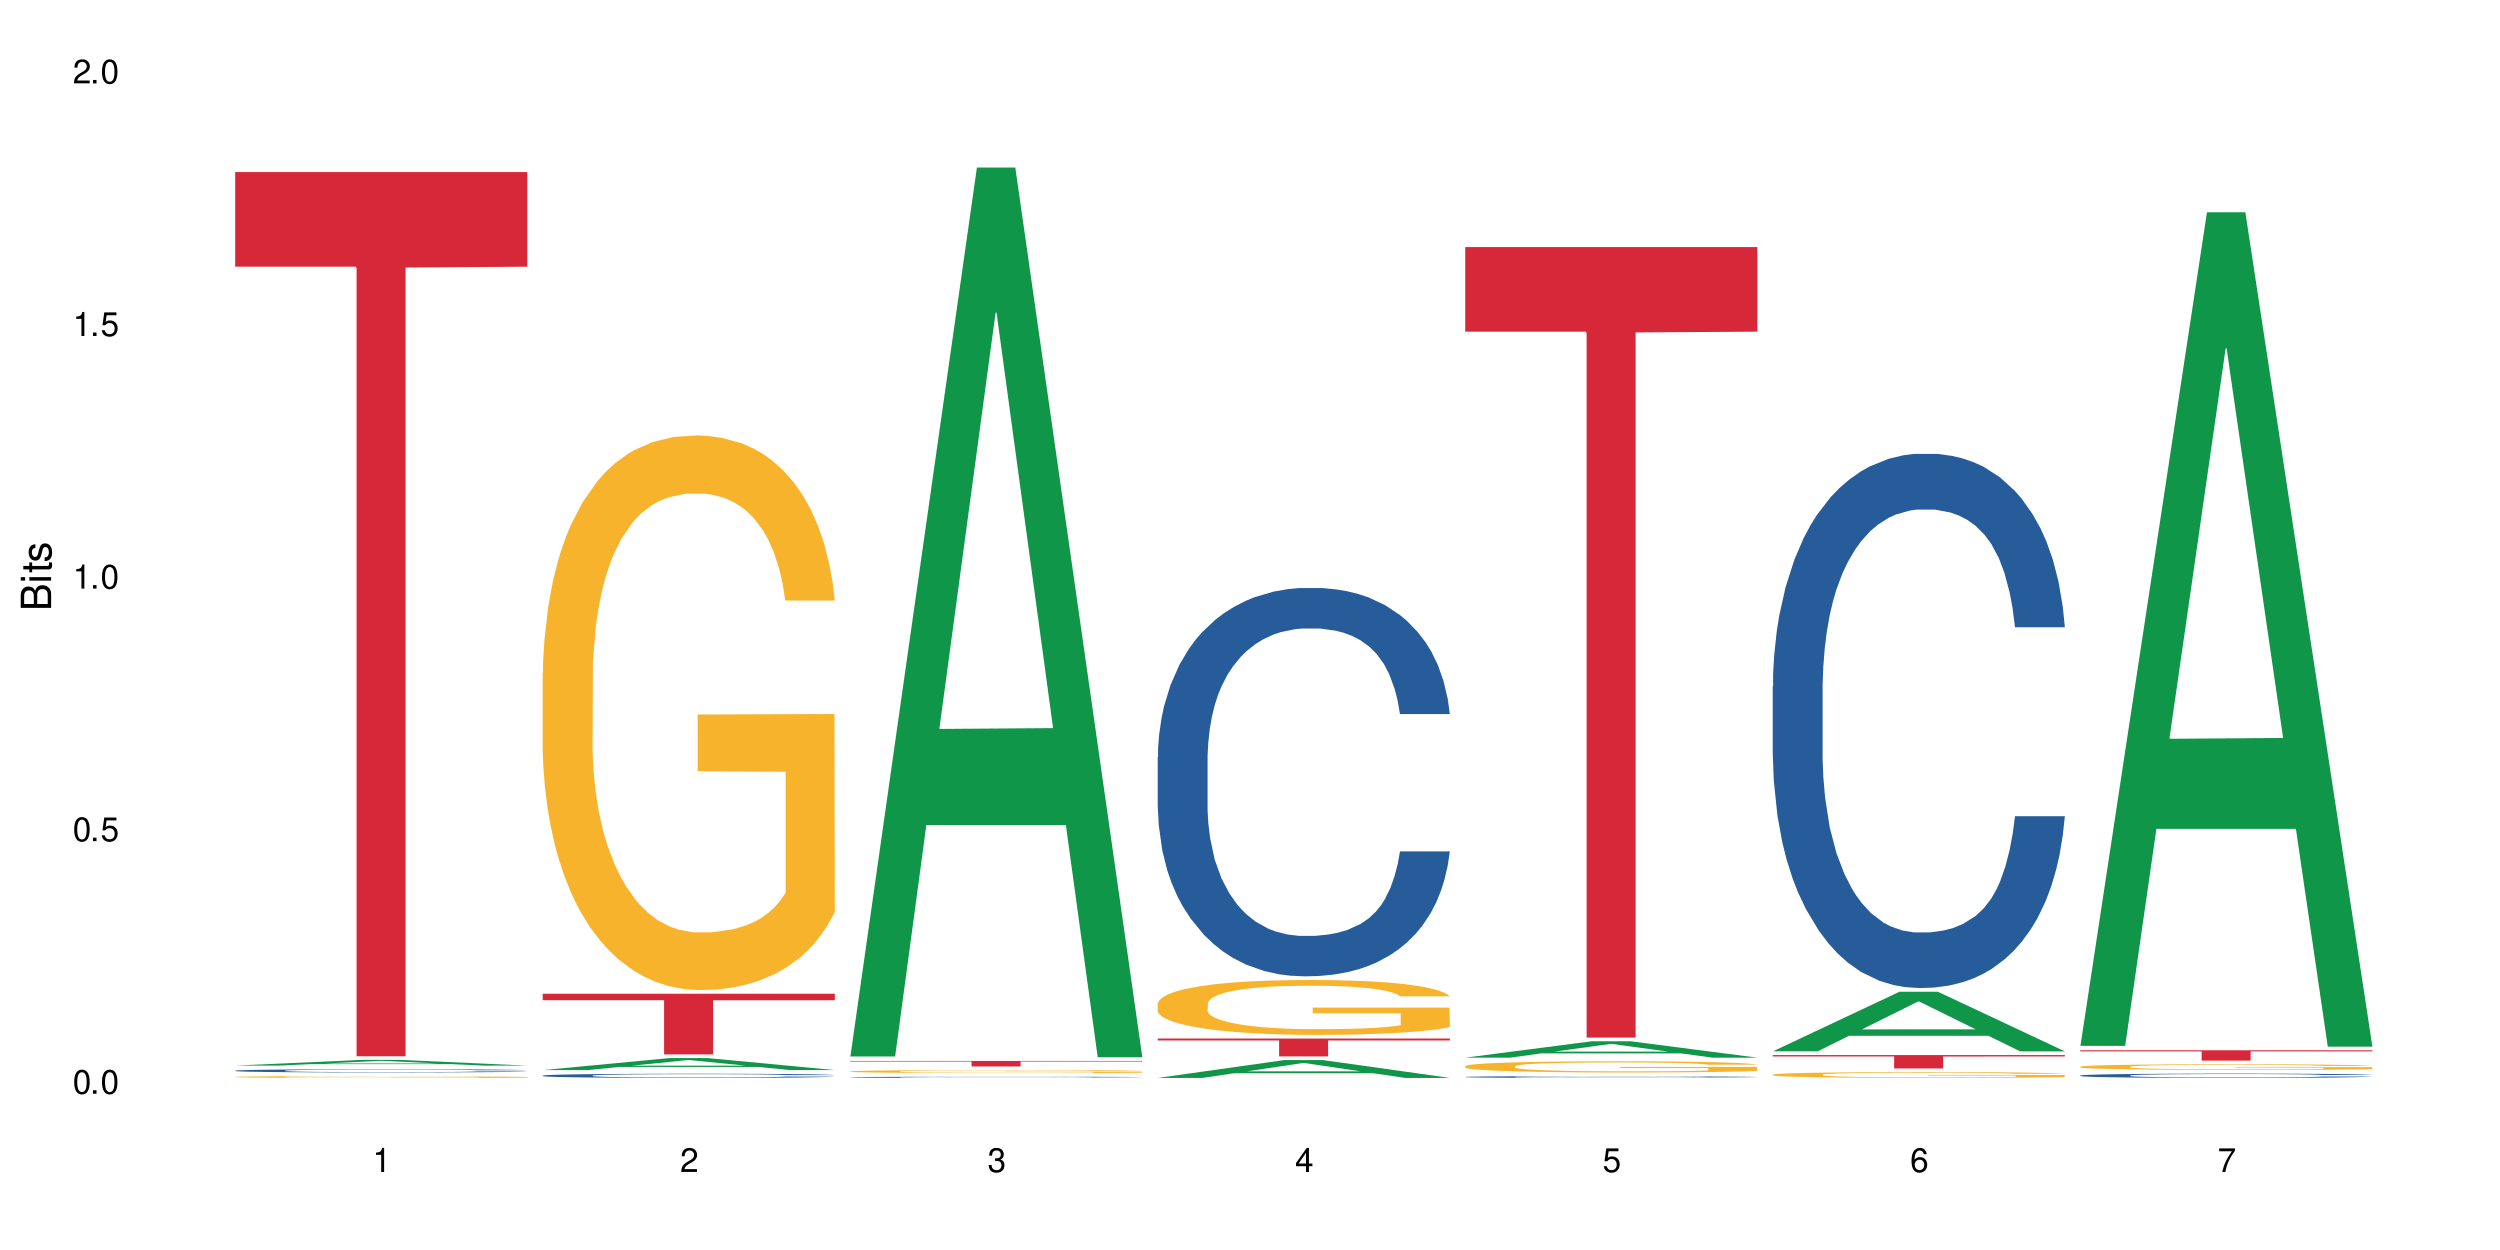 <?xml version="1.0" encoding="UTF-8"?>
<svg xmlns="http://www.w3.org/2000/svg" xmlns:xlink="http://www.w3.org/1999/xlink" width="720" height="360" viewBox="0 0 720 360">
<defs>
<g>
<g id="glyph-0-0">
</g>
<g id="glyph-0-1">
<path d="M 2.641 -6.938 C 2 -6.938 1.422 -6.656 1.078 -6.172 C 0.641 -5.562 0.406 -4.641 0.406 -3.359 C 0.406 -1.016 1.188 0.219 2.641 0.219 C 4.078 0.219 4.859 -1.016 4.859 -3.297 C 4.859 -4.641 4.656 -5.547 4.203 -6.172 C 3.844 -6.656 3.281 -6.938 2.641 -6.938 Z M 2.641 -6.188 C 3.547 -6.188 4 -5.25 4 -3.375 C 4 -1.406 3.562 -0.484 2.625 -0.484 C 1.734 -0.484 1.281 -1.438 1.281 -3.344 C 1.281 -5.25 1.734 -6.188 2.641 -6.188 Z M 2.641 -6.188 "/>
</g>
<g id="glyph-0-2">
<path d="M 1.828 -1 L 0.828 -1 L 0.828 0 L 1.828 0 Z M 1.828 -1 "/>
</g>
<g id="glyph-0-3">
<path d="M 4.562 -6.797 L 1.062 -6.797 L 0.547 -3.094 L 1.328 -3.094 C 1.719 -3.562 2.047 -3.734 2.578 -3.734 C 3.484 -3.734 4.062 -3.109 4.062 -2.094 C 4.062 -1.125 3.484 -0.531 2.578 -0.531 C 1.828 -0.531 1.375 -0.906 1.188 -1.672 L 0.328 -1.672 C 0.453 -1.109 0.547 -0.844 0.75 -0.594 C 1.125 -0.078 1.828 0.219 2.594 0.219 C 3.969 0.219 4.922 -0.781 4.922 -2.219 C 4.922 -3.562 4.031 -4.484 2.719 -4.484 C 2.25 -4.484 1.859 -4.359 1.469 -4.062 L 1.734 -5.969 L 4.562 -5.969 Z M 4.562 -6.797 "/>
</g>
<g id="glyph-0-4">
<path d="M 2.484 -4.938 L 2.484 0 L 3.328 0 L 3.328 -6.938 L 2.766 -6.938 C 2.469 -5.875 2.281 -5.734 0.984 -5.562 L 0.984 -4.938 Z M 2.484 -4.938 "/>
</g>
<g id="glyph-0-5">
<path d="M 4.859 -0.828 L 1.281 -0.828 C 1.359 -1.406 1.672 -1.781 2.5 -2.281 L 3.469 -2.828 C 4.406 -3.344 4.906 -4.062 4.906 -4.906 C 4.906 -5.484 4.672 -6.031 4.266 -6.406 C 3.859 -6.766 3.375 -6.938 2.719 -6.938 C 1.859 -6.938 1.219 -6.625 0.844 -6.031 C 0.609 -5.672 0.5 -5.234 0.484 -4.531 L 1.328 -4.531 C 1.359 -5.016 1.406 -5.281 1.531 -5.516 C 1.75 -5.938 2.188 -6.203 2.703 -6.203 C 3.469 -6.203 4.031 -5.641 4.031 -4.891 C 4.031 -4.344 3.719 -3.859 3.125 -3.516 L 2.234 -3 C 0.812 -2.172 0.406 -1.531 0.328 -0.016 L 4.859 -0.016 Z M 4.859 -0.828 "/>
</g>
<g id="glyph-0-6">
<path d="M 2.125 -3.188 L 2.578 -3.188 C 3.5 -3.188 3.984 -2.766 3.984 -1.922 C 3.984 -1.062 3.469 -0.531 2.594 -0.531 C 1.656 -0.531 1.203 -1 1.156 -2.016 L 0.312 -2.016 C 0.344 -1.453 0.438 -1.094 0.609 -0.781 C 0.953 -0.109 1.625 0.219 2.547 0.219 C 3.953 0.219 4.859 -0.625 4.859 -1.938 C 4.859 -2.828 4.516 -3.297 3.703 -3.594 C 4.344 -3.844 4.656 -4.328 4.656 -5.031 C 4.656 -6.219 3.875 -6.938 2.578 -6.938 C 1.203 -6.938 0.484 -6.172 0.453 -4.703 L 1.297 -4.703 C 1.312 -5.125 1.344 -5.359 1.453 -5.578 C 1.641 -5.969 2.062 -6.203 2.594 -6.203 C 3.344 -6.203 3.797 -5.75 3.797 -5 C 3.797 -4.516 3.609 -4.219 3.25 -4.047 C 3.016 -3.953 2.703 -3.922 2.125 -3.906 Z M 2.125 -3.188 "/>
</g>
<g id="glyph-0-7">
<path d="M 3.141 -1.672 L 3.141 0 L 3.984 0 L 3.984 -1.672 L 4.984 -1.672 L 4.984 -2.438 L 3.984 -2.438 L 3.984 -6.938 L 3.359 -6.938 L 0.266 -2.578 L 0.266 -1.672 Z M 3.141 -2.438 L 1 -2.438 L 3.141 -5.5 Z M 3.141 -2.438 "/>
</g>
<g id="glyph-0-8">
<path d="M 4.781 -5.125 C 4.609 -6.266 3.891 -6.938 2.844 -6.938 C 2.094 -6.938 1.422 -6.578 1.031 -5.953 C 0.594 -5.266 0.406 -4.422 0.406 -3.172 C 0.406 -2 0.578 -1.25 0.984 -0.641 C 1.359 -0.078 1.953 0.219 2.703 0.219 C 3.984 0.219 4.922 -0.75 4.922 -2.094 C 4.922 -3.375 4.062 -4.281 2.844 -4.281 C 2.172 -4.281 1.641 -4.031 1.281 -3.516 C 1.281 -5.234 1.828 -6.188 2.797 -6.188 C 3.391 -6.188 3.797 -5.797 3.938 -5.125 Z M 2.734 -3.531 C 3.547 -3.531 4.062 -2.953 4.062 -2.031 C 4.062 -1.156 3.484 -0.531 2.703 -0.531 C 1.922 -0.531 1.328 -1.188 1.328 -2.078 C 1.328 -2.938 1.906 -3.531 2.734 -3.531 Z M 2.734 -3.531 "/>
</g>
<g id="glyph-0-9">
<path d="M 4.984 -6.797 L 0.438 -6.797 L 0.438 -5.969 L 4.109 -5.969 C 2.5 -3.656 1.828 -2.234 1.328 0 L 2.219 0 C 2.594 -2.172 3.453 -4.047 4.984 -6.094 Z M 4.984 -6.797 "/>
</g>
<g id="glyph-1-0">
</g>
<g id="glyph-1-1">
<path d="M 0 -0.953 L 0 -4.891 C 0 -5.719 -0.234 -6.344 -0.734 -6.797 C -1.188 -7.234 -1.812 -7.469 -2.5 -7.469 C -3.547 -7.469 -4.188 -7 -4.625 -5.875 C -4.984 -6.688 -5.625 -7.094 -6.531 -7.094 C -7.172 -7.094 -7.734 -6.859 -8.141 -6.391 C -8.562 -5.922 -8.75 -5.344 -8.75 -4.5 L -8.75 -0.953 Z M -4.984 -2.062 L -7.766 -2.062 L -7.766 -4.219 C -7.766 -4.844 -7.688 -5.203 -7.453 -5.5 C -7.219 -5.812 -6.859 -5.969 -6.375 -5.969 C -5.891 -5.969 -5.531 -5.812 -5.297 -5.5 C -5.062 -5.203 -4.984 -4.844 -4.984 -4.219 Z M -0.984 -2.062 L -4 -2.062 L -4 -4.781 C -4 -5.766 -3.438 -6.359 -2.484 -6.359 C -1.547 -6.359 -0.984 -5.766 -0.984 -4.781 Z M -0.984 -2.062 "/>
</g>
<g id="glyph-1-2">
<path d="M -6.281 -1.797 L -6.281 -0.797 L 0 -0.797 L 0 -1.797 Z M -8.75 -1.797 L -8.75 -0.797 L -7.484 -0.797 L -7.484 -1.797 Z M -8.75 -1.797 "/>
</g>
<g id="glyph-1-3">
<path d="M -6.281 -3.047 L -6.281 -2.016 L -8.016 -2.016 L -8.016 -1.016 L -6.281 -1.016 L -6.281 -0.172 L -5.469 -0.172 L -5.469 -1.016 L -0.719 -1.016 C -0.078 -1.016 0.281 -1.453 0.281 -2.234 C 0.281 -2.5 0.25 -2.719 0.188 -3.047 L -0.641 -3.047 C -0.609 -2.906 -0.594 -2.766 -0.594 -2.562 C -0.594 -2.141 -0.719 -2.016 -1.156 -2.016 L -5.469 -2.016 L -5.469 -3.047 Z M -6.281 -3.047 "/>
</g>
<g id="glyph-1-4">
<path d="M -4.531 -5.25 C -5.766 -5.25 -6.469 -4.422 -6.469 -2.969 C -6.469 -1.516 -5.719 -0.562 -4.547 -0.562 C -3.562 -0.562 -3.094 -1.062 -2.734 -2.562 L -2.516 -3.484 C -2.344 -4.188 -2.094 -4.469 -1.641 -4.469 C -1.047 -4.469 -0.641 -3.875 -0.641 -3 C -0.641 -2.453 -0.797 -2 -1.062 -1.75 C -1.25 -1.594 -1.422 -1.531 -1.875 -1.469 L -1.875 -0.406 C -0.422 -0.453 0.281 -1.266 0.281 -2.922 C 0.281 -4.5 -0.5 -5.516 -1.719 -5.516 C -2.656 -5.516 -3.172 -4.984 -3.469 -3.734 L -3.703 -2.766 C -3.891 -1.953 -4.156 -1.609 -4.594 -1.609 C -5.188 -1.609 -5.547 -2.125 -5.547 -2.938 C -5.547 -3.75 -5.203 -4.172 -4.531 -4.203 Z M -4.531 -5.25 "/>
</g>
</g>
</defs>
<rect x="-72" y="-36" width="864" height="432" fill="rgb(100%, 100%, 100%)" fill-opacity="1"/>
<path fill-rule="nonzero" fill="rgb(6.275%, 58.824%, 28.235%)" fill-opacity="1" d="M 67.73 306.887 L 67.82 306.887 L 104.227 305.25 L 115.281 305.25 L 151.867 306.887 L 139.012 306.887 L 129.844 306.461 L 89.664 306.461 L 80.676 306.887 L 67.73 306.887 L 93.527 306.285 L 126.156 306.281 L 109.887 305.516 L 109.707 305.516 L 109.527 305.52 L 93.438 306.281 L 93.527 306.285 Z M 67.73 306.887 "/>
<path fill-rule="nonzero" fill="rgb(14.51%, 36.078%, 60%)" fill-opacity="1" d="M 67.73 308.344 L 67.832 308.344 L 67.832 308.324 L 68.141 308.289 L 68.859 308.25 L 69.578 308.223 L 71.426 308.172 L 73.988 308.125 L 76.656 308.086 L 78.605 308.066 L 80.352 308.047 L 84.352 308.016 L 86.918 308 L 89.688 307.984 L 93.074 307.973 L 95.535 307.965 L 101.078 307.949 L 105.18 307.945 L 108.363 307.941 L 115.238 307.941 L 119.34 307.945 L 122.316 307.949 L 125.598 307.957 L 128.371 307.965 L 133.191 307.98 L 137.5 308.004 L 139.449 308.02 L 142.527 308.047 L 144.891 308.07 L 146.531 308.094 L 148.379 308.125 L 150.02 308.16 L 151.25 308.203 L 151.867 308.242 L 137.5 308.242 L 136.785 308.207 L 135.961 308.18 L 134.422 308.148 L 132.883 308.121 L 130.73 308.098 L 128.781 308.082 L 126.113 308.066 L 123.754 308.055 L 121.289 308.047 L 118.93 308.043 L 114.414 308.039 L 107.234 308.039 L 103.23 308.047 L 101.078 308.051 L 98 308.062 L 95.844 308.074 L 93.281 308.09 L 91.535 308.105 L 89.379 308.129 L 87.84 308.148 L 86.098 308.176 L 85.07 308.195 L 84.148 308.219 L 83.328 308.25 L 82.711 308.277 L 82.301 308.309 L 82.094 308.34 L 82.094 308.469 L 82.301 308.5 L 82.812 308.535 L 84.148 308.59 L 86.098 308.633 L 88.355 308.668 L 90.508 308.695 L 91.742 308.707 L 93.383 308.719 L 95.945 308.734 L 99.641 308.754 L 101.797 308.758 L 105.078 308.766 L 108.465 308.77 L 112.98 308.77 L 116.98 308.766 L 119.648 308.762 L 122.418 308.754 L 126.215 308.742 L 128.574 308.727 L 130.629 308.711 L 132.168 308.695 L 133.191 308.684 L 134.73 308.656 L 135.961 308.629 L 136.887 308.598 L 137.5 308.57 L 151.867 308.57 L 151.25 308.602 L 150.328 308.637 L 149.402 308.66 L 147.969 308.691 L 146.324 308.715 L 143.965 308.746 L 142.016 308.766 L 139.449 308.785 L 137.09 308.801 L 134.527 308.816 L 130.73 308.832 L 128.266 308.84 L 125.598 308.848 L 122.418 308.855 L 118.418 308.863 L 114.109 308.867 L 110.105 308.867 L 105.797 308.863 L 102.617 308.859 L 98.41 308.855 L 93.176 308.84 L 89.379 308.824 L 86.406 308.805 L 83.84 308.789 L 80.969 308.766 L 77.273 308.73 L 75.016 308.699 L 73.477 308.676 L 71.734 308.645 L 70.5 308.613 L 69.066 308.566 L 68.039 308.508 L 67.73 308.461 Z M 67.73 308.344 "/>
<path fill-rule="nonzero" fill="rgb(96.863%, 70.196%, 16.863%)" fill-opacity="1" d="M 67.73 310.145 L 67.832 310.145 L 67.832 310.133 L 68.242 310.113 L 69.27 310.082 L 70.605 310.059 L 72.039 310.039 L 72.965 310.027 L 74.504 310.016 L 75.836 310.004 L 79.223 309.984 L 83.531 309.961 L 85.891 309.953 L 88.559 309.945 L 92.355 309.938 L 94.102 309.934 L 99.438 309.926 L 105.488 309.922 L 112.16 309.918 L 115.238 309.918 L 119.441 309.922 L 125.188 309.926 L 128.473 309.934 L 131.039 309.938 L 133.707 309.941 L 136.988 309.953 L 140.066 309.965 L 142.527 309.977 L 144.992 309.988 L 147.043 310.004 L 148.789 310.023 L 150.328 310.043 L 151.25 310.059 L 151.867 310.074 L 137.605 310.074 L 136.785 310.059 L 135.859 310.047 L 134.32 310.031 L 131.242 310.008 L 128.371 309.996 L 125.906 309.988 L 122.828 309.984 L 119.855 309.977 L 116.469 309.977 L 114.414 309.973 L 108.977 309.973 L 104.055 309.977 L 101.18 309.98 L 99.129 309.984 L 96.254 309.992 L 94.512 310 L 93.484 310.004 L 90.406 310.016 L 88.355 310.031 L 87.227 310.039 L 85.789 310.055 L 84.762 310.066 L 83.633 310.086 L 83.02 310.102 L 82.199 310.133 L 82.094 310.219 L 82.402 310.238 L 83.02 310.258 L 83.84 310.273 L 85.07 310.293 L 86.301 310.305 L 88.457 310.324 L 90.305 310.336 L 91.742 310.344 L 94.512 310.359 L 95.641 310.363 L 98.309 310.371 L 101.078 310.379 L 104.465 310.383 L 107.027 310.387 L 111.133 310.391 L 116.363 310.391 L 122.52 310.387 L 126.422 310.383 L 129.09 310.379 L 130.832 310.375 L 132.988 310.371 L 134.527 310.363 L 135.961 310.359 L 137.707 310.352 L 137.707 310.238 L 112.363 310.238 L 112.363 310.184 L 151.762 310.184 L 151.867 310.371 L 149.711 310.383 L 147.043 310.395 L 144.48 310.406 L 141.812 310.414 L 138.016 310.422 L 134.938 310.426 L 130.215 310.434 L 125.906 310.438 L 121.395 310.441 L 103.949 310.441 L 100.359 310.438 L 97.074 310.43 L 93.793 310.426 L 89.688 310.414 L 87.02 310.406 L 81.48 310.383 L 79.016 310.371 L 77.375 310.363 L 75.734 310.352 L 73.988 310.336 L 72.348 310.32 L 71.117 310.305 L 69.988 310.289 L 69.168 310.273 L 68.348 310.25 L 67.938 310.234 L 67.73 310.219 Z M 67.73 310.145 "/>
<path fill-rule="nonzero" fill="rgb(83.922%, 15.686%, 22.353%)" fill-opacity="1" d="M 67.73 49.551 L 151.867 49.551 L 151.867 76.809 L 116.801 77.047 L 116.801 304.195 L 102.695 304.195 L 102.695 77.285 L 102.488 76.809 L 67.73 76.809 Z M 67.73 49.551 "/>
<path fill-rule="nonzero" fill="rgb(6.275%, 58.824%, 28.235%)" fill-opacity="1" d="M 156.293 308.184 L 156.383 308.18 L 192.789 304.73 L 203.844 304.73 L 240.43 308.188 L 227.574 308.188 L 218.406 307.285 L 178.227 307.285 L 169.238 308.184 L 156.293 308.184 L 182.094 306.91 L 214.723 306.906 L 198.453 305.297 L 198.273 305.293 L 198.094 305.301 L 182.004 306.906 L 182.094 306.91 Z M 156.293 308.184 "/>
<path fill-rule="nonzero" fill="rgb(14.51%, 36.078%, 60%)" fill-opacity="1" d="M 156.293 309.762 L 156.398 309.762 L 156.398 309.734 L 156.703 309.695 L 157.422 309.641 L 158.141 309.605 L 159.988 309.539 L 162.555 309.477 L 165.223 309.43 L 167.172 309.398 L 168.914 309.379 L 172.918 309.336 L 175.48 309.316 L 178.25 309.297 L 181.637 309.281 L 184.102 309.27 L 189.641 309.25 L 193.746 309.242 L 196.926 309.238 L 203.801 309.238 L 207.902 309.246 L 210.879 309.25 L 214.164 309.258 L 216.934 309.27 L 221.754 309.293 L 226.066 309.324 L 228.016 309.34 L 231.094 309.375 L 233.453 309.406 L 235.094 309.438 L 236.941 309.477 L 238.582 309.527 L 239.812 309.582 L 240.43 309.629 L 226.066 309.629 L 225.348 309.586 L 224.527 309.551 L 222.988 309.508 L 221.449 309.477 L 219.293 309.441 L 217.344 309.422 L 214.676 309.402 L 212.316 309.387 L 209.855 309.379 L 207.492 309.371 L 202.98 309.363 L 197.746 309.363 L 195.797 309.367 L 191.797 309.375 L 189.641 309.383 L 186.562 309.398 L 184.406 309.414 L 181.844 309.438 L 180.098 309.453 L 177.945 309.484 L 176.406 309.508 L 174.66 309.543 L 173.633 309.57 L 172.711 309.602 L 171.891 309.641 L 171.273 309.676 L 170.863 309.719 L 170.66 309.758 L 170.66 309.93 L 170.863 309.969 L 171.379 310.016 L 172.711 310.082 L 174.66 310.141 L 176.918 310.188 L 179.074 310.219 L 180.305 310.234 L 181.945 310.25 L 184.512 310.273 L 188.203 310.297 L 190.359 310.305 L 193.641 310.312 L 197.027 310.316 L 201.543 310.316 L 205.543 310.312 L 208.211 310.309 L 210.98 310.301 L 214.777 310.281 L 217.137 310.262 L 219.191 310.242 L 220.73 310.223 L 221.754 310.203 L 223.293 310.168 L 224.527 310.133 L 225.449 310.094 L 226.066 310.055 L 240.43 310.055 L 239.812 310.102 L 238.891 310.145 L 237.969 310.176 L 236.531 310.215 L 234.891 310.246 L 232.527 310.285 L 230.578 310.312 L 228.016 310.34 L 225.656 310.359 L 223.09 310.379 L 219.293 310.402 L 216.832 310.41 L 214.164 310.422 L 210.98 310.43 L 206.98 310.438 L 202.672 310.441 L 194.359 310.441 L 191.18 310.438 L 186.973 310.426 L 181.738 310.406 L 177.945 310.387 L 174.969 310.363 L 172.402 310.344 L 169.531 310.312 L 165.836 310.266 L 163.578 310.227 L 162.039 310.195 L 160.297 310.152 L 159.066 310.117 L 157.629 310.055 L 156.602 309.977 L 156.293 309.914 Z M 156.293 309.762 "/>
<path fill-rule="nonzero" fill="rgb(96.863%, 70.196%, 16.863%)" fill-opacity="1" d="M 156.293 193.816 L 156.398 193.672 L 156.398 190.754 L 156.809 184.188 L 157.832 175.145 L 159.168 167.703 L 160.605 161.867 L 161.527 158.805 L 163.066 154.43 L 164.398 151.219 L 167.785 144.652 L 172.094 138.527 L 174.457 135.898 L 177.121 133.422 L 180.918 130.648 L 182.664 129.629 L 188 127.293 L 194.051 125.836 L 200.723 125.398 L 203.801 125.543 L 208.008 126.125 L 213.754 127.73 L 217.035 129.191 L 219.602 130.648 L 222.27 132.547 L 225.551 135.461 L 228.629 138.965 L 231.094 142.465 L 233.555 146.844 L 235.605 151.512 L 237.352 156.617 L 238.891 162.742 L 239.812 167.848 L 240.43 172.957 L 226.168 172.957 L 225.348 167.848 L 224.422 163.91 L 222.883 159.098 L 221.344 155.594 L 219.805 152.824 L 216.934 149.031 L 214.473 146.695 L 211.395 144.652 L 208.418 143.34 L 205.031 142.465 L 202.98 142.172 L 197.543 142.172 L 192.617 143.195 L 189.742 144.363 L 187.691 145.527 L 184.816 147.719 L 183.074 149.469 L 182.047 150.637 L 178.969 155.156 L 176.918 159.242 L 175.789 162.016 L 174.352 166.391 L 173.328 170.328 L 172.199 176.164 L 171.582 180.543 L 170.762 190.461 L 170.66 216.723 L 170.965 222.266 L 171.582 228.246 L 172.402 233.5 L 173.633 239.043 L 174.867 243.273 L 177.02 248.961 L 178.867 252.754 L 180.305 255.234 L 183.074 259.176 L 184.203 260.488 L 186.871 263.113 L 189.641 265.156 L 193.027 266.906 L 195.59 267.781 L 199.695 268.512 L 204.93 268.512 L 211.086 267.637 L 214.984 266.469 L 217.652 265.301 L 219.395 264.281 L 221.551 262.676 L 223.09 261.215 L 224.527 259.613 L 226.27 257.133 L 226.27 222.266 L 200.926 222.117 L 200.926 205.781 L 240.328 205.633 L 240.43 262.676 L 238.273 266.613 L 235.605 270.406 L 233.043 273.324 L 230.375 275.805 L 226.578 278.578 L 223.5 280.328 L 218.781 282.371 L 214.473 283.684 L 209.957 284.559 L 205.953 284.996 L 201.234 285.141 L 197.027 284.852 L 192.512 283.977 L 188.922 282.809 L 185.641 281.348 L 182.355 279.453 L 178.25 276.391 L 175.582 273.91 L 172.812 270.844 L 170.043 267.199 L 167.582 263.258 L 165.938 260.195 L 164.297 256.695 L 162.555 252.316 L 160.91 247.359 L 159.68 242.836 L 158.551 237.73 L 157.73 232.914 L 156.91 226.352 L 156.5 221.098 L 156.293 216.574 Z M 156.293 193.816 "/>
<path fill-rule="nonzero" fill="rgb(83.922%, 15.686%, 22.353%)" fill-opacity="1" d="M 156.293 286.195 L 240.43 286.195 L 240.43 288.066 L 205.363 288.082 L 205.363 303.676 L 191.258 303.676 L 191.258 288.098 L 191.051 288.066 L 156.293 288.066 Z M 156.293 286.195 "/>
<path fill-rule="nonzero" fill="rgb(6.275%, 58.824%, 28.235%)" fill-opacity="1" d="M 244.859 304.254 L 244.949 304.016 L 281.352 48.242 L 292.41 48.242 L 328.992 304.496 L 316.141 304.496 L 306.969 237.605 L 266.789 237.605 L 257.801 304.254 L 244.859 304.254 L 270.656 209.934 L 303.285 209.691 L 287.016 90.109 L 286.836 89.867 L 286.656 90.59 L 270.566 209.691 L 270.656 209.934 Z M 244.859 304.254 "/>
<path fill-rule="nonzero" fill="rgb(14.51%, 36.078%, 60%)" fill-opacity="1" d="M 244.859 310.246 L 244.961 310.246 L 244.961 310.238 L 245.27 310.227 L 245.988 310.211 L 246.703 310.203 L 248.551 310.184 L 251.117 310.164 L 253.785 310.152 L 255.734 310.141 L 257.477 310.137 L 261.48 310.125 L 264.043 310.117 L 266.816 310.113 L 270.199 310.109 L 272.664 310.105 L 278.203 310.098 L 299.441 310.098 L 302.727 310.102 L 305.496 310.105 L 310.32 310.113 L 314.629 310.121 L 316.578 310.125 L 319.656 310.137 L 322.016 310.145 L 323.656 310.152 L 325.504 310.164 L 327.145 310.18 L 328.379 310.195 L 328.992 310.207 L 314.629 310.207 L 313.91 310.195 L 313.09 310.188 L 311.551 310.172 L 310.012 310.164 L 307.855 310.156 L 305.906 310.148 L 303.238 310.145 L 300.879 310.141 L 298.418 310.137 L 296.059 310.133 L 284.359 310.133 L 280.359 310.137 L 278.203 310.137 L 275.125 310.141 L 272.973 310.145 L 270.406 310.152 L 268.66 310.156 L 266.508 310.168 L 264.969 310.172 L 263.223 310.184 L 262.199 310.191 L 261.273 310.199 L 260.453 310.211 L 259.84 310.223 L 259.426 310.234 L 259.223 310.246 L 259.223 310.293 L 259.426 310.305 L 259.941 310.32 L 261.273 310.34 L 263.223 310.355 L 265.48 310.367 L 267.637 310.379 L 268.867 310.383 L 270.508 310.387 L 273.074 310.395 L 276.77 310.402 L 278.922 310.402 L 282.207 310.406 L 294.109 310.406 L 296.773 310.402 L 299.547 310.402 L 303.344 310.395 L 305.703 310.391 L 307.754 310.387 L 309.293 310.379 L 310.32 310.375 L 311.859 310.363 L 313.09 310.355 L 314.012 310.344 L 314.629 310.332 L 328.992 310.332 L 328.379 310.344 L 327.453 310.355 L 326.531 310.367 L 325.094 310.379 L 323.453 310.387 L 321.094 310.398 L 319.145 310.406 L 316.578 310.414 L 314.219 310.418 L 311.652 310.426 L 307.855 310.43 L 305.395 310.434 L 302.727 310.438 L 299.547 310.441 L 279.742 310.441 L 275.535 310.438 L 270.305 310.434 L 266.508 310.426 L 263.531 310.422 L 260.965 310.414 L 258.094 310.406 L 254.398 310.391 L 252.145 310.383 L 250.605 310.371 L 248.859 310.359 L 247.629 310.348 L 246.191 310.332 L 245.164 310.309 L 244.859 310.293 Z M 244.859 310.246 "/>
<path fill-rule="nonzero" fill="rgb(96.863%, 70.196%, 16.863%)" fill-opacity="1" d="M 244.859 308.555 L 244.961 308.551 L 244.961 308.535 L 245.371 308.5 L 246.398 308.453 L 247.73 308.414 L 249.168 308.383 L 250.09 308.367 L 251.629 308.344 L 252.965 308.324 L 256.348 308.289 L 260.66 308.258 L 263.02 308.242 L 265.688 308.23 L 269.484 308.215 L 271.227 308.211 L 276.562 308.195 L 282.617 308.188 L 292.363 308.188 L 296.57 308.191 L 302.316 308.199 L 305.598 308.207 L 308.164 308.215 L 310.832 308.227 L 314.117 308.242 L 317.195 308.258 L 319.656 308.277 L 322.117 308.301 L 324.172 308.328 L 325.914 308.355 L 327.453 308.387 L 328.379 308.414 L 328.992 308.441 L 314.73 308.441 L 313.91 308.414 L 312.988 308.395 L 311.449 308.367 L 309.91 308.348 L 308.371 308.332 L 305.496 308.312 L 303.035 308.301 L 299.957 308.289 L 296.98 308.281 L 293.594 308.277 L 286.105 308.277 L 281.18 308.281 L 278.309 308.289 L 276.254 308.293 L 273.383 308.305 L 271.637 308.316 L 270.613 308.32 L 267.535 308.348 L 265.48 308.367 L 264.352 308.383 L 262.918 308.406 L 261.891 308.426 L 260.762 308.457 L 260.145 308.48 L 259.324 308.535 L 259.223 308.676 L 259.531 308.707 L 260.145 308.738 L 260.965 308.766 L 262.199 308.797 L 263.43 308.82 L 265.582 308.848 L 267.43 308.871 L 268.867 308.883 L 271.637 308.902 L 272.766 308.91 L 275.434 308.926 L 278.203 308.938 L 281.59 308.945 L 284.156 308.949 L 288.258 308.953 L 293.492 308.953 L 299.648 308.949 L 303.547 308.941 L 306.215 308.938 L 307.961 308.93 L 310.113 308.922 L 311.652 308.914 L 313.09 308.906 L 314.832 308.895 L 314.832 308.707 L 289.492 308.707 L 289.492 308.617 L 328.891 308.617 L 328.992 308.922 L 326.84 308.945 L 324.172 308.965 L 321.605 308.98 L 318.938 308.992 L 315.141 309.008 L 312.062 309.016 L 307.344 309.027 L 303.035 309.035 L 298.52 309.039 L 294.52 309.043 L 285.59 309.043 L 281.078 309.035 L 277.484 309.031 L 274.203 309.023 L 270.918 309.012 L 266.816 308.996 L 264.148 308.984 L 261.379 308.965 L 258.605 308.945 L 256.145 308.926 L 254.504 308.91 L 252.859 308.891 L 251.117 308.867 L 249.477 308.84 L 248.242 308.816 L 247.113 308.789 L 246.293 308.762 L 245.473 308.727 L 245.062 308.699 L 244.859 308.676 Z M 244.859 308.555 "/>
<path fill-rule="nonzero" fill="rgb(83.922%, 15.686%, 22.353%)" fill-opacity="1" d="M 244.859 305.551 L 328.992 305.551 L 328.992 305.719 L 293.93 305.719 L 293.93 307.133 L 279.82 307.133 L 279.82 305.723 L 279.617 305.719 L 244.859 305.719 Z M 244.859 305.551 "/>
<path fill-rule="nonzero" fill="rgb(6.275%, 58.824%, 28.235%)" fill-opacity="1" d="M 333.422 310.438 L 333.512 310.434 L 369.914 305.297 L 380.973 305.297 L 417.555 310.441 L 404.703 310.441 L 395.535 309.098 L 355.355 309.098 L 346.363 310.438 L 333.422 310.438 L 359.219 308.543 L 391.848 308.539 L 375.578 306.137 L 375.398 306.133 L 375.219 306.145 L 359.129 308.539 L 359.219 308.543 Z M 333.422 310.438 "/>
<path fill-rule="nonzero" fill="rgb(14.51%, 36.078%, 60%)" fill-opacity="1" d="M 333.422 218.02 L 333.523 217.918 L 333.523 215.465 L 333.832 211.578 L 334.551 206.672 L 335.27 203.301 L 337.113 197.27 L 339.68 191.441 L 342.348 186.945 L 344.297 184.289 L 346.043 182.242 L 350.043 178.461 L 352.609 176.52 L 355.379 174.781 L 358.766 173.043 L 361.227 172.02 L 366.766 170.387 L 370.871 169.672 L 374.051 169.363 L 380.926 169.363 L 385.031 169.773 L 388.008 170.285 L 391.289 171.102 L 394.059 172.02 L 398.883 174.27 L 403.191 177.133 L 405.141 178.766 L 408.219 181.938 L 410.578 185.004 L 412.223 187.66 L 414.066 191.441 L 415.711 196.043 L 416.941 201.254 L 417.555 205.652 L 403.191 205.652 L 402.473 201.562 L 401.652 198.395 L 400.113 194.203 L 398.574 191.238 L 396.422 188.273 L 394.469 186.332 L 391.805 184.391 L 389.441 183.164 L 386.98 182.242 L 384.621 181.629 L 380.105 181.016 L 374.875 181.016 L 372.922 181.219 L 368.922 182.039 L 366.766 182.754 L 363.688 184.184 L 361.535 185.516 L 358.969 187.559 L 357.227 189.297 L 355.07 191.953 L 353.531 194.305 L 351.789 197.68 L 350.762 200.234 L 349.836 203.094 L 349.016 206.469 L 348.402 210.047 L 347.992 213.828 L 347.785 217.508 L 347.785 233.352 L 347.992 237.031 L 348.504 241.324 L 349.836 247.559 L 351.789 252.977 L 354.043 257.27 L 356.199 260.336 L 357.43 261.77 L 359.07 263.402 L 361.637 265.449 L 365.332 267.492 L 367.484 268.312 L 370.77 269.129 L 374.156 269.539 L 378.668 269.539 L 382.672 269.129 L 385.34 268.617 L 388.109 267.801 L 391.906 266.062 L 394.266 264.426 L 396.316 262.484 L 397.855 260.543 L 398.883 258.906 L 400.422 255.738 L 401.652 252.262 L 402.578 248.684 L 403.191 245.211 L 417.555 245.211 L 416.941 249.297 L 416.016 253.285 L 415.094 256.25 L 413.656 259.828 L 412.016 262.996 L 409.656 266.574 L 407.707 268.926 L 405.141 271.48 L 402.781 273.422 L 400.215 275.16 L 396.422 277.203 L 393.957 278.227 L 391.289 279.145 L 388.109 279.965 L 384.109 280.68 L 379.797 281.086 L 375.797 281.191 L 371.488 280.984 L 368.305 280.578 L 364.102 279.656 L 358.867 277.816 L 355.07 275.875 L 352.094 273.934 L 349.531 271.887 L 346.656 269.129 L 342.965 264.629 L 340.707 261.156 L 339.168 258.293 L 337.422 254.309 L 336.191 250.73 L 334.754 245.004 L 333.73 237.746 L 333.422 232.125 Z M 333.422 218.02 "/>
<path fill-rule="nonzero" fill="rgb(96.863%, 70.196%, 16.863%)" fill-opacity="1" d="M 333.422 289.008 L 333.523 288.996 L 333.523 288.707 L 333.934 288.059 L 334.961 287.164 L 336.293 286.426 L 337.73 285.852 L 338.652 285.547 L 340.191 285.113 L 341.527 284.797 L 344.914 284.148 L 349.223 283.543 L 351.582 283.281 L 354.25 283.035 L 358.047 282.762 L 359.789 282.66 L 365.125 282.43 L 371.18 282.285 L 377.848 282.242 L 380.926 282.258 L 385.133 282.316 L 390.879 282.473 L 394.164 282.617 L 396.727 282.762 L 399.395 282.949 L 402.68 283.238 L 405.758 283.586 L 408.219 283.93 L 410.684 284.363 L 412.734 284.824 L 414.477 285.332 L 416.016 285.938 L 416.941 286.441 L 417.555 286.945 L 403.293 286.945 L 402.473 286.441 L 401.551 286.051 L 400.012 285.574 L 398.473 285.23 L 396.934 284.957 L 394.059 284.582 L 391.598 284.348 L 388.52 284.148 L 385.543 284.02 L 382.156 283.93 L 380.105 283.902 L 374.668 283.902 L 369.742 284.004 L 366.871 284.117 L 364.816 284.234 L 361.945 284.449 L 360.199 284.625 L 359.176 284.738 L 356.098 285.188 L 354.043 285.59 L 352.914 285.863 L 351.48 286.297 L 350.453 286.688 L 349.324 287.262 L 348.711 287.695 L 347.887 288.676 L 347.785 291.273 L 348.094 291.824 L 348.711 292.414 L 349.531 292.934 L 350.762 293.48 L 351.992 293.898 L 354.148 294.461 L 355.992 294.836 L 357.43 295.082 L 360.199 295.473 L 361.328 295.602 L 363.996 295.863 L 366.766 296.062 L 370.152 296.238 L 372.719 296.324 L 376.824 296.395 L 382.055 296.395 L 388.211 296.309 L 392.109 296.195 L 394.777 296.078 L 396.523 295.977 L 398.676 295.82 L 400.215 295.676 L 401.652 295.516 L 403.398 295.27 L 403.398 291.824 L 378.055 291.809 L 378.055 290.191 L 417.453 290.18 L 417.555 295.82 L 415.402 296.207 L 412.734 296.582 L 410.168 296.871 L 407.5 297.117 L 403.703 297.391 L 400.625 297.562 L 395.906 297.766 L 391.598 297.895 L 387.082 297.984 L 383.082 298.027 L 378.363 298.039 L 374.156 298.012 L 369.641 297.926 L 366.051 297.809 L 362.766 297.664 L 359.484 297.477 L 355.379 297.176 L 352.711 296.93 L 349.941 296.625 L 347.172 296.266 L 344.707 295.875 L 343.066 295.574 L 341.426 295.227 L 339.68 294.793 L 338.039 294.305 L 336.809 293.855 L 335.68 293.352 L 334.859 292.875 L 334.035 292.227 L 333.625 291.707 L 333.422 291.262 Z M 333.422 289.008 "/>
<path fill-rule="nonzero" fill="rgb(83.922%, 15.686%, 22.353%)" fill-opacity="1" d="M 333.422 299.094 L 417.555 299.094 L 417.555 299.645 L 382.492 299.648 L 382.492 304.242 L 368.383 304.242 L 368.383 299.656 L 368.18 299.645 L 333.422 299.645 Z M 333.422 299.094 "/>
<path fill-rule="nonzero" fill="rgb(6.275%, 58.824%, 28.235%)" fill-opacity="1" d="M 421.984 304.602 L 422.074 304.594 L 458.48 299.879 L 469.535 299.879 L 506.121 304.605 L 493.266 304.605 L 484.098 303.371 L 443.918 303.371 L 434.93 304.602 L 421.984 304.602 L 447.781 302.859 L 480.41 302.855 L 464.141 300.652 L 463.961 300.648 L 463.781 300.66 L 447.691 302.855 L 447.781 302.859 Z M 421.984 304.602 "/>
<path fill-rule="nonzero" fill="rgb(14.51%, 36.078%, 60%)" fill-opacity="1" d="M 421.984 310.156 L 422.086 310.152 L 422.086 310.145 L 422.395 310.125 L 423.113 310.102 L 423.832 310.086 L 425.68 310.059 L 428.242 310.031 L 430.91 310.012 L 432.859 310 L 434.605 309.992 L 438.605 309.973 L 441.172 309.965 L 443.941 309.957 L 447.328 309.949 L 449.789 309.945 L 455.332 309.938 L 459.434 309.934 L 473.594 309.934 L 476.57 309.938 L 479.852 309.941 L 482.625 309.945 L 487.445 309.953 L 491.754 309.969 L 493.703 309.977 L 496.781 309.988 L 499.145 310.004 L 500.785 310.016 L 502.633 310.031 L 504.273 310.055 L 505.504 310.078 L 506.121 310.098 L 491.754 310.098 L 491.035 310.078 L 490.215 310.066 L 488.676 310.047 L 487.137 310.031 L 484.984 310.02 L 483.035 310.008 L 480.367 310 L 478.008 309.996 L 475.543 309.992 L 473.184 309.988 L 468.668 309.984 L 461.488 309.984 L 457.484 309.988 L 455.332 309.992 L 452.254 310 L 450.098 310.004 L 447.531 310.016 L 445.789 310.023 L 443.633 310.035 L 442.094 310.047 L 440.352 310.062 L 439.324 310.074 L 438.402 310.086 L 437.582 310.102 L 436.965 310.117 L 436.555 310.137 L 436.348 310.152 L 436.348 310.223 L 436.555 310.242 L 437.066 310.262 L 438.402 310.289 L 440.352 310.312 L 442.609 310.332 L 444.762 310.348 L 445.992 310.355 L 447.637 310.363 L 450.199 310.371 L 453.895 310.379 L 456.051 310.383 L 459.332 310.387 L 462.719 310.391 L 467.234 310.391 L 471.234 310.387 L 473.902 310.387 L 476.672 310.383 L 480.469 310.375 L 482.828 310.367 L 484.879 310.359 L 486.418 310.348 L 487.445 310.34 L 488.984 310.328 L 490.215 310.312 L 491.141 310.293 L 491.754 310.277 L 506.121 310.277 L 505.504 310.297 L 504.582 310.316 L 503.656 310.328 L 502.223 310.344 L 500.578 310.359 L 498.219 310.375 L 496.27 310.387 L 493.703 310.398 L 491.344 310.406 L 488.781 310.414 L 484.984 310.426 L 482.52 310.43 L 479.852 310.434 L 476.672 310.438 L 472.672 310.441 L 456.871 310.441 L 452.664 310.438 L 447.43 310.43 L 443.633 310.418 L 440.66 310.41 L 438.094 310.402 L 435.219 310.387 L 431.527 310.367 L 429.27 310.352 L 427.73 310.34 L 425.984 310.32 L 424.754 310.305 L 423.32 310.277 L 422.293 310.246 L 421.984 310.219 Z M 421.984 310.156 "/>
<path fill-rule="nonzero" fill="rgb(96.863%, 70.196%, 16.863%)" fill-opacity="1" d="M 421.984 307.039 L 422.086 307.035 L 422.086 306.977 L 422.496 306.844 L 423.523 306.66 L 424.859 306.512 L 426.293 306.395 L 427.219 306.332 L 428.758 306.242 L 430.09 306.18 L 433.477 306.047 L 437.785 305.922 L 440.145 305.871 L 442.812 305.82 L 446.609 305.762 L 448.355 305.742 L 453.688 305.695 L 459.742 305.668 L 466.41 305.656 L 469.488 305.66 L 473.695 305.672 L 479.441 305.703 L 482.727 305.734 L 485.293 305.762 L 487.957 305.801 L 491.242 305.859 L 494.32 305.93 L 496.781 306 L 499.246 306.09 L 501.297 306.184 L 503.043 306.285 L 504.582 306.41 L 505.504 306.512 L 506.121 306.617 L 491.859 306.617 L 491.035 306.512 L 490.113 306.434 L 488.574 306.336 L 487.035 306.266 L 485.496 306.211 L 482.625 306.133 L 480.16 306.086 L 477.082 306.047 L 474.105 306.02 L 470.723 306 L 468.668 305.996 L 463.23 305.996 L 458.305 306.016 L 455.434 306.039 L 453.383 306.062 L 450.508 306.109 L 448.766 306.145 L 447.738 306.168 L 444.66 306.258 L 442.609 306.34 L 441.48 306.395 L 440.043 306.484 L 439.016 306.562 L 437.887 306.68 L 437.273 306.77 L 436.453 306.969 L 436.348 307.5 L 436.656 307.609 L 437.273 307.73 L 438.094 307.836 L 439.324 307.949 L 440.555 308.035 L 442.711 308.148 L 444.559 308.227 L 445.992 308.277 L 448.766 308.355 L 449.895 308.383 L 452.562 308.434 L 455.332 308.477 L 458.715 308.512 L 461.281 308.527 L 465.387 308.543 L 470.617 308.543 L 476.773 308.527 L 480.676 308.504 L 483.34 308.48 L 485.086 308.457 L 487.242 308.426 L 488.781 308.395 L 490.215 308.363 L 491.961 308.312 L 491.961 307.609 L 466.617 307.609 L 466.617 307.277 L 506.016 307.277 L 506.121 308.426 L 503.965 308.504 L 501.297 308.582 L 498.73 308.641 L 496.066 308.691 L 492.27 308.746 L 489.191 308.781 L 484.469 308.824 L 480.16 308.848 L 475.645 308.867 L 471.645 308.875 L 466.926 308.879 L 462.719 308.871 L 458.203 308.855 L 454.613 308.832 L 451.328 308.801 L 448.047 308.766 L 443.941 308.703 L 441.273 308.652 L 438.504 308.59 L 435.734 308.516 L 433.27 308.438 L 431.629 308.375 L 429.988 308.305 L 428.242 308.219 L 426.602 308.117 L 425.371 308.027 L 424.242 307.922 L 423.422 307.824 L 422.602 307.691 L 422.191 307.586 L 421.984 307.496 Z M 421.984 307.039 "/>
<path fill-rule="nonzero" fill="rgb(83.922%, 15.686%, 22.353%)" fill-opacity="1" d="M 421.984 71.152 L 506.121 71.152 L 506.121 95.523 L 471.055 95.734 L 471.055 298.828 L 456.945 298.828 L 456.945 95.949 L 456.742 95.523 L 421.984 95.523 Z M 421.984 71.152 "/>
<path fill-rule="nonzero" fill="rgb(6.275%, 58.824%, 28.235%)" fill-opacity="1" d="M 510.547 302.785 L 510.637 302.77 L 547.043 285.621 L 558.098 285.621 L 594.684 302.801 L 581.828 302.801 L 572.66 298.316 L 532.48 298.316 L 523.492 302.785 L 510.547 302.785 L 536.348 296.461 L 568.977 296.445 L 552.707 288.43 L 552.527 288.41 L 552.348 288.461 L 536.258 296.445 L 536.348 296.461 Z M 510.547 302.785 "/>
<path fill-rule="nonzero" fill="rgb(14.51%, 36.078%, 60%)" fill-opacity="1" d="M 510.547 197.664 L 510.652 197.523 L 510.652 194.152 L 510.957 188.809 L 511.676 182.059 L 512.395 177.418 L 514.242 169.121 L 516.809 161.105 L 519.473 154.918 L 521.426 151.262 L 523.168 148.449 L 527.168 143.246 L 529.734 140.574 L 532.504 138.184 L 535.891 135.793 L 538.355 134.387 L 543.895 132.137 L 548 131.152 L 551.18 130.73 L 558.055 130.73 L 562.156 131.293 L 565.133 131.996 L 568.418 133.121 L 571.188 134.387 L 576.008 137.48 L 580.32 141.418 L 582.27 143.668 L 585.348 148.027 L 587.707 152.246 L 589.348 155.902 L 591.195 161.105 L 592.836 167.434 L 594.066 174.605 L 594.684 180.652 L 580.32 180.652 L 579.602 175.027 L 578.781 170.668 L 577.242 164.902 L 575.703 160.824 L 573.547 156.746 L 571.598 154.074 L 568.93 151.402 L 566.57 149.715 L 564.105 148.449 L 561.746 147.605 L 557.234 146.762 L 552 146.762 L 550.051 147.043 L 546.051 148.168 L 543.895 149.152 L 540.816 151.121 L 538.66 152.949 L 536.098 155.762 L 534.352 158.152 L 532.199 161.809 L 530.66 165.043 L 528.914 169.684 L 527.887 173.199 L 526.965 177.137 L 526.145 181.777 L 525.527 186.699 L 525.117 191.902 L 524.914 196.961 L 524.914 218.758 L 525.117 223.82 L 525.629 229.727 L 526.965 238.305 L 528.914 245.758 L 531.172 251.664 L 533.324 255.883 L 534.559 257.852 L 536.199 260.102 L 538.766 262.914 L 542.457 265.727 L 544.613 266.852 L 547.895 267.977 L 551.281 268.539 L 555.797 268.539 L 559.797 267.977 L 562.465 267.273 L 565.234 266.148 L 569.031 263.758 L 571.391 261.508 L 573.445 258.836 L 574.984 256.164 L 576.008 253.914 L 577.547 249.555 L 578.781 244.773 L 579.703 239.852 L 580.32 235.07 L 594.684 235.07 L 594.066 240.695 L 593.145 246.18 L 592.223 250.258 L 590.785 255.18 L 589.145 259.539 L 586.781 264.461 L 584.832 267.695 L 582.27 271.207 L 579.91 273.879 L 577.344 276.27 L 573.547 279.082 L 571.086 280.488 L 568.418 281.754 L 565.234 282.879 L 561.234 283.863 L 556.926 284.426 L 552.922 284.566 L 548.613 284.285 L 545.434 283.723 L 541.227 282.457 L 535.992 279.926 L 532.199 277.254 L 529.223 274.582 L 526.656 271.77 L 523.785 267.977 L 520.09 261.789 L 517.832 257.008 L 516.293 253.07 L 514.551 247.586 L 513.316 242.664 L 511.883 234.789 L 510.855 224.805 L 510.547 217.07 Z M 510.547 197.664 "/>
<path fill-rule="nonzero" fill="rgb(96.863%, 70.196%, 16.863%)" fill-opacity="1" d="M 510.547 309.48 L 510.652 309.48 L 510.652 309.449 L 511.062 309.383 L 512.086 309.285 L 513.422 309.207 L 514.855 309.145 L 515.781 309.113 L 517.32 309.066 L 518.652 309.035 L 522.039 308.965 L 526.348 308.902 L 528.707 308.871 L 531.375 308.848 L 535.172 308.816 L 536.918 308.809 L 542.254 308.781 L 548.305 308.766 L 554.977 308.762 L 558.055 308.766 L 562.262 308.77 L 568.008 308.785 L 571.289 308.801 L 573.855 308.816 L 576.523 308.836 L 579.805 308.867 L 582.883 308.906 L 585.348 308.941 L 587.809 308.988 L 589.859 309.035 L 591.605 309.09 L 593.145 309.156 L 594.066 309.211 L 594.684 309.262 L 580.422 309.262 L 579.602 309.211 L 578.676 309.168 L 577.137 309.117 L 575.598 309.078 L 574.059 309.051 L 571.188 309.012 L 568.723 308.988 L 565.645 308.965 L 562.672 308.949 L 559.285 308.941 L 557.234 308.938 L 551.793 308.938 L 546.871 308.949 L 543.996 308.961 L 541.945 308.973 L 539.07 308.996 L 537.328 309.016 L 536.301 309.027 L 533.223 309.074 L 531.172 309.117 L 530.043 309.148 L 528.605 309.195 L 527.582 309.234 L 526.453 309.297 L 525.836 309.344 L 525.016 309.445 L 524.914 309.723 L 525.219 309.781 L 525.836 309.844 L 526.656 309.898 L 527.887 309.957 L 529.121 310.004 L 531.273 310.062 L 533.121 310.102 L 534.559 310.129 L 537.328 310.172 L 538.457 310.184 L 541.125 310.211 L 543.895 310.234 L 547.281 310.25 L 549.844 310.262 L 553.949 310.27 L 559.184 310.27 L 565.34 310.258 L 569.238 310.246 L 571.906 310.234 L 573.648 310.223 L 575.805 310.207 L 577.344 310.191 L 578.781 310.176 L 580.523 310.148 L 580.523 309.781 L 555.18 309.781 L 555.18 309.609 L 594.582 309.605 L 594.684 310.207 L 592.527 310.25 L 589.859 310.289 L 587.297 310.32 L 584.629 310.344 L 580.832 310.375 L 577.754 310.395 L 573.035 310.414 L 568.723 310.43 L 564.211 310.438 L 560.207 310.441 L 551.281 310.441 L 546.766 310.43 L 543.176 310.418 L 539.895 310.402 L 536.609 310.383 L 532.504 310.352 L 529.836 310.324 L 527.066 310.293 L 524.297 310.254 L 521.836 310.215 L 520.191 310.18 L 518.551 310.145 L 516.809 310.098 L 515.164 310.047 L 513.934 310 L 512.805 309.945 L 511.984 309.895 L 511.164 309.824 L 510.754 309.77 L 510.547 309.723 Z M 510.547 309.48 "/>
<path fill-rule="nonzero" fill="rgb(83.922%, 15.686%, 22.353%)" fill-opacity="1" d="M 510.547 303.855 L 594.684 303.855 L 594.684 304.27 L 559.617 304.273 L 559.617 307.711 L 545.512 307.711 L 545.512 304.273 L 545.305 304.27 L 510.547 304.27 Z M 510.547 303.855 "/>
<path fill-rule="nonzero" fill="rgb(6.275%, 58.824%, 28.235%)" fill-opacity="1" d="M 599.113 301.207 L 599.203 300.98 L 635.605 61.141 L 646.664 61.141 L 683.246 301.434 L 670.395 301.434 L 661.223 238.707 L 621.043 238.707 L 612.055 301.207 L 599.113 301.207 L 624.91 212.762 L 657.539 212.535 L 641.27 100.398 L 641.09 100.172 L 640.91 100.852 L 624.82 212.535 L 624.91 212.762 Z M 599.113 301.207 "/>
<path fill-rule="nonzero" fill="rgb(14.51%, 36.078%, 60%)" fill-opacity="1" d="M 599.113 309.742 L 599.215 309.742 L 599.215 309.715 L 599.523 309.668 L 600.238 309.617 L 600.957 309.578 L 602.805 309.512 L 605.371 309.445 L 608.039 309.395 L 609.988 309.367 L 611.73 309.344 L 615.734 309.301 L 618.297 309.281 L 621.07 309.262 L 624.453 309.242 L 626.918 309.23 L 632.457 309.211 L 636.562 309.203 L 639.742 309.199 L 646.617 309.199 L 650.723 309.207 L 653.695 309.211 L 656.98 309.219 L 659.75 309.23 L 664.574 309.254 L 668.883 309.289 L 670.832 309.305 L 673.91 309.34 L 676.27 309.375 L 677.91 309.402 L 679.758 309.445 L 681.398 309.496 L 682.633 309.555 L 683.246 309.605 L 668.883 309.605 L 668.164 309.559 L 667.344 309.523 L 665.805 309.477 L 664.266 309.445 L 662.109 309.41 L 660.16 309.391 L 657.492 309.367 L 655.133 309.355 L 652.672 309.344 L 650.312 309.336 L 645.797 309.332 L 638.613 309.332 L 634.613 309.34 L 632.457 309.352 L 629.379 309.367 L 627.227 309.379 L 624.66 309.402 L 622.914 309.422 L 620.762 309.453 L 619.223 309.477 L 617.477 309.516 L 616.453 309.543 L 615.527 309.574 L 614.707 309.613 L 614.09 309.652 L 613.68 309.695 L 613.477 309.734 L 613.477 309.91 L 613.68 309.953 L 614.195 310 L 615.527 310.07 L 617.477 310.129 L 619.734 310.176 L 621.891 310.211 L 623.121 310.227 L 624.762 310.246 L 627.328 310.27 L 631.02 310.293 L 633.176 310.301 L 636.461 310.309 L 639.844 310.312 L 644.359 310.312 L 648.359 310.309 L 651.027 310.305 L 653.801 310.293 L 657.594 310.273 L 659.957 310.258 L 662.008 310.234 L 663.547 310.215 L 664.574 310.195 L 666.113 310.16 L 667.344 310.121 L 668.266 310.082 L 668.883 310.043 L 683.246 310.043 L 682.633 310.09 L 681.707 310.133 L 680.785 310.168 L 679.348 310.207 L 677.707 310.242 L 675.348 310.281 L 673.398 310.309 L 670.832 310.336 L 668.473 310.355 L 665.906 310.375 L 662.109 310.398 L 659.648 310.41 L 656.98 310.422 L 653.801 310.43 L 649.797 310.438 L 645.488 310.441 L 637.176 310.441 L 633.996 310.438 L 629.789 310.426 L 624.559 310.406 L 620.762 310.383 L 617.785 310.363 L 615.219 310.34 L 612.348 310.309 L 608.652 310.258 L 606.395 310.223 L 604.855 310.188 L 603.113 310.145 L 601.883 310.105 L 600.445 310.043 L 599.418 309.961 L 599.113 309.898 Z M 599.113 309.742 "/>
<path fill-rule="nonzero" fill="rgb(96.863%, 70.196%, 16.863%)" fill-opacity="1" d="M 599.113 307.207 L 599.215 307.203 L 599.215 307.176 L 599.625 307.105 L 600.652 307.012 L 601.984 306.938 L 603.422 306.875 L 604.344 306.844 L 605.883 306.801 L 607.219 306.766 L 610.602 306.699 L 614.914 306.637 L 617.273 306.609 L 619.941 306.582 L 623.738 306.555 L 625.48 306.543 L 630.816 306.52 L 636.871 306.504 L 643.539 306.5 L 646.617 306.504 L 650.824 306.508 L 656.57 306.523 L 659.852 306.539 L 662.418 306.555 L 665.086 306.574 L 668.367 306.605 L 671.445 306.641 L 673.91 306.676 L 676.371 306.723 L 678.426 306.77 L 680.168 306.824 L 681.707 306.887 L 682.633 306.938 L 683.246 306.992 L 668.984 306.992 L 668.164 306.938 L 667.242 306.898 L 665.703 306.848 L 664.164 306.812 L 662.625 306.785 L 659.75 306.746 L 657.289 306.719 L 654.211 306.699 L 651.234 306.688 L 647.848 306.676 L 645.797 306.672 L 640.359 306.672 L 635.434 306.684 L 632.559 306.695 L 630.508 306.707 L 627.637 306.73 L 625.891 306.75 L 624.863 306.762 L 621.785 306.809 L 619.734 306.852 L 618.605 306.879 L 617.168 306.922 L 616.145 306.965 L 615.016 307.023 L 614.398 307.07 L 613.578 307.172 L 613.477 307.441 L 613.785 307.5 L 614.398 307.562 L 615.219 307.617 L 616.453 307.672 L 617.684 307.715 L 619.836 307.773 L 621.684 307.812 L 623.121 307.84 L 625.891 307.879 L 627.02 307.895 L 629.688 307.922 L 632.457 307.941 L 635.844 307.961 L 638.41 307.969 L 642.512 307.977 L 647.746 307.977 L 653.902 307.969 L 657.801 307.957 L 660.469 307.941 L 662.211 307.934 L 664.367 307.918 L 665.906 307.902 L 667.344 307.883 L 669.086 307.859 L 669.086 307.5 L 643.742 307.496 L 643.742 307.328 L 683.145 307.328 L 683.246 307.918 L 681.094 307.957 L 678.426 307.996 L 675.859 308.027 L 673.191 308.051 L 669.395 308.082 L 666.316 308.098 L 661.598 308.121 L 657.289 308.133 L 652.773 308.141 L 648.773 308.145 L 644.051 308.148 L 639.844 308.145 L 635.332 308.137 L 631.738 308.125 L 628.457 308.109 L 625.172 308.09 L 621.07 308.059 L 618.402 308.031 L 615.629 308 L 612.859 307.961 L 610.398 307.922 L 608.758 307.891 L 607.113 307.855 L 605.371 307.809 L 603.73 307.758 L 602.496 307.711 L 601.367 307.66 L 600.547 307.609 L 599.727 307.543 L 599.316 307.488 L 599.113 307.441 Z M 599.113 307.207 "/>
<path fill-rule="nonzero" fill="rgb(83.922%, 15.686%, 22.353%)" fill-opacity="1" d="M 599.113 302.484 L 683.246 302.484 L 683.246 302.801 L 648.184 302.805 L 648.184 305.449 L 634.074 305.449 L 634.074 302.809 L 633.871 302.801 L 599.113 302.801 Z M 599.113 302.484 "/>
<g fill="rgb(0%, 0%, 0%)" fill-opacity="1">
<use xlink:href="#glyph-0-1" x="20.965" y="314.993"/>
<use xlink:href="#glyph-0-2" x="25.965" y="314.993"/>
<use xlink:href="#glyph-0-1" x="28.965" y="314.993"/>
</g>
<g fill="rgb(0%, 0%, 0%)" fill-opacity="1">
<use xlink:href="#glyph-0-1" x="20.965" y="242.251"/>
<use xlink:href="#glyph-0-2" x="25.965" y="242.251"/>
<use xlink:href="#glyph-0-3" x="28.965" y="242.251"/>
</g>
<g fill="rgb(0%, 0%, 0%)" fill-opacity="1">
<use xlink:href="#glyph-0-4" x="20.965" y="169.509"/>
<use xlink:href="#glyph-0-2" x="25.965" y="169.509"/>
<use xlink:href="#glyph-0-1" x="28.965" y="169.509"/>
</g>
<g fill="rgb(0%, 0%, 0%)" fill-opacity="1">
<use xlink:href="#glyph-0-4" x="20.965" y="96.767"/>
<use xlink:href="#glyph-0-2" x="25.965" y="96.767"/>
<use xlink:href="#glyph-0-3" x="28.965" y="96.767"/>
</g>
<g fill="rgb(0%, 0%, 0%)" fill-opacity="1">
<use xlink:href="#glyph-0-5" x="20.965" y="24.024"/>
<use xlink:href="#glyph-0-2" x="25.965" y="24.024"/>
<use xlink:href="#glyph-0-1" x="28.965" y="24.024"/>
</g>
<g fill="rgb(0%, 0%, 0%)" fill-opacity="1">
<use xlink:href="#glyph-0-4" x="107.297" y="337.532"/>
</g>
<g fill="rgb(0%, 0%, 0%)" fill-opacity="1">
<use xlink:href="#glyph-0-5" x="195.863" y="337.532"/>
</g>
<g fill="rgb(0%, 0%, 0%)" fill-opacity="1">
<use xlink:href="#glyph-0-6" x="284.426" y="337.532"/>
</g>
<g fill="rgb(0%, 0%, 0%)" fill-opacity="1">
<use xlink:href="#glyph-0-7" x="372.988" y="337.532"/>
</g>
<g fill="rgb(0%, 0%, 0%)" fill-opacity="1">
<use xlink:href="#glyph-0-3" x="461.551" y="337.532"/>
</g>
<g fill="rgb(0%, 0%, 0%)" fill-opacity="1">
<use xlink:href="#glyph-0-8" x="550.117" y="337.532"/>
</g>
<g fill="rgb(0%, 0%, 0%)" fill-opacity="1">
<use xlink:href="#glyph-0-9" x="638.68" y="337.532"/>
</g>
<g fill="rgb(0%, 0%, 0%)" fill-opacity="1">
<use xlink:href="#glyph-1-1" x="14.725" y="176.012"/>
<use xlink:href="#glyph-1-2" x="14.725" y="168.012"/>
<use xlink:href="#glyph-1-3" x="14.725" y="165.012"/>
<use xlink:href="#glyph-1-4" x="14.725" y="162.012"/>
</g>
</svg>
